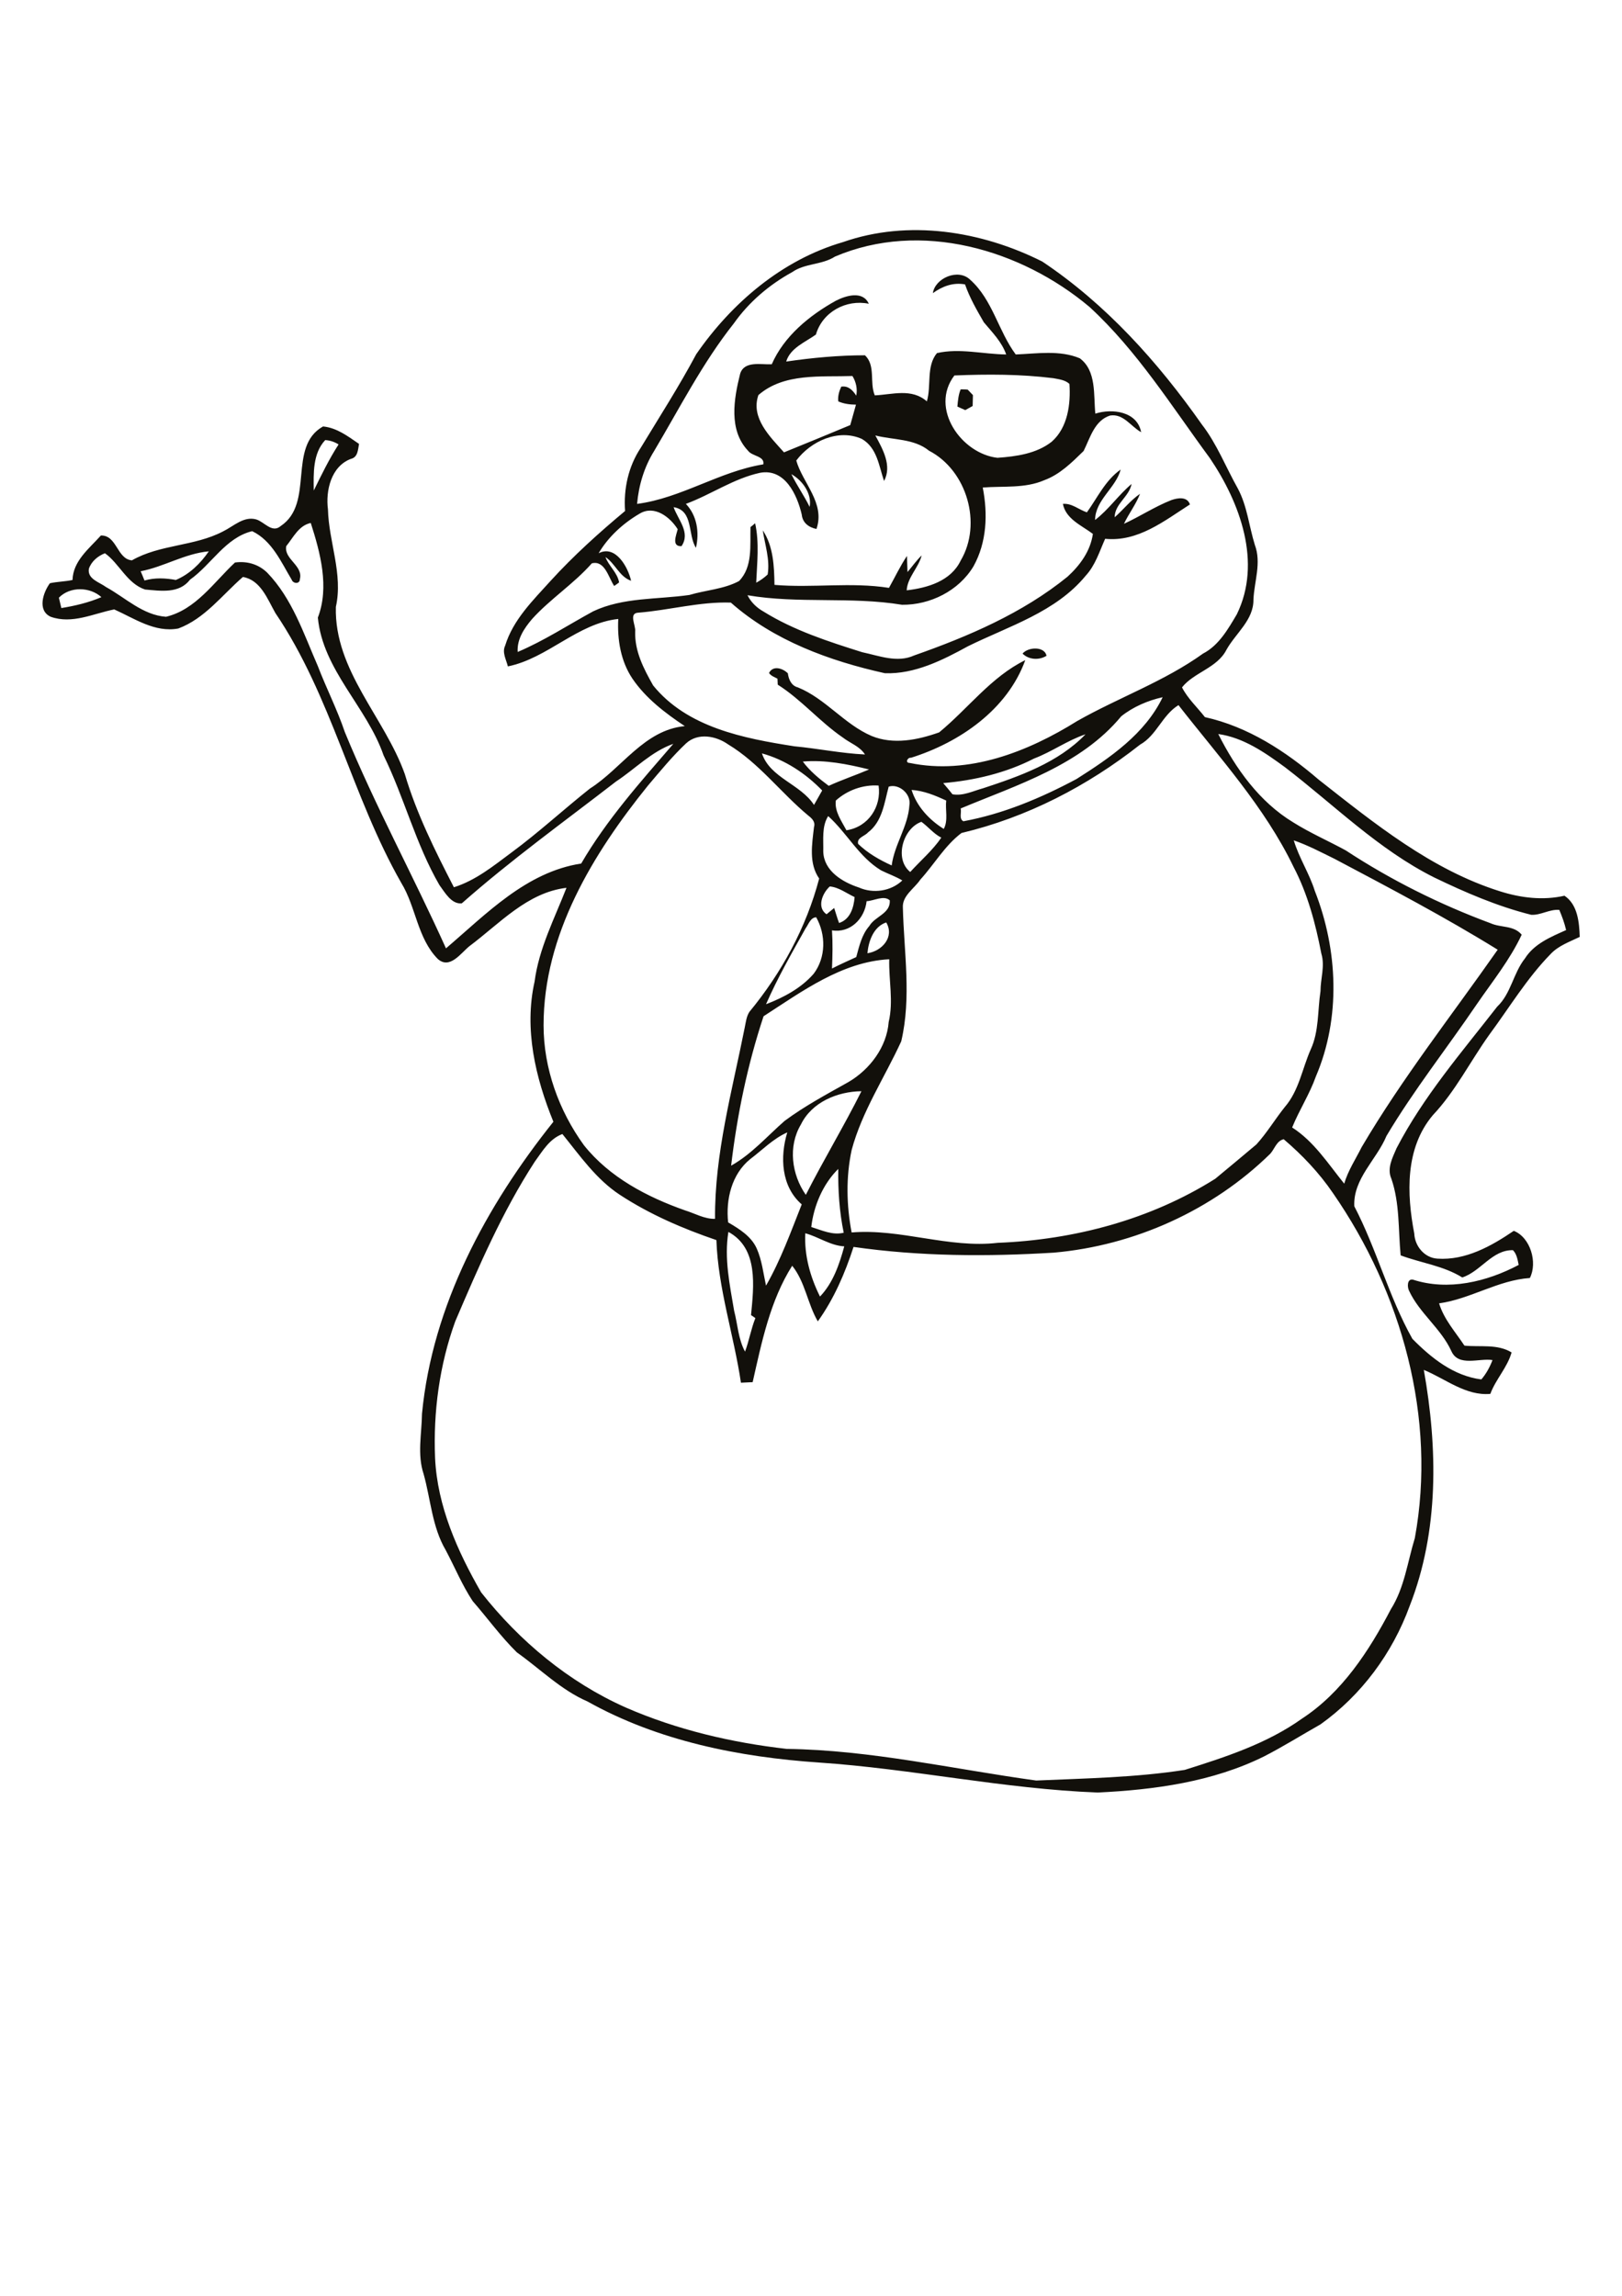 <?xml version="1.0" encoding="utf-8"?>
<!-- Generator: Adobe Illustrator 21.0.2, SVG Export Plug-In . SVG Version: 6.00 Build 0)  -->
<svg version="1.2" baseProfile="tiny" id="Layer_1" xmlns="http://www.w3.org/2000/svg" xmlns:xlink="http://www.w3.org/1999/xlink"
	 x="0px" y="0px" viewBox="0 0 595 842" overflow="scroll" xml:space="preserve">
<path fill="#12100B" d="M375.1,239.7c2.1-2.5,8.1-2.7,8.8,0.8C381.2,242.2,377.4,242,375.1,239.7 M352.4,142.8c0.7,0,2,0,2.6,0.1
	c0.6,0.6,1.2,1.3,1.9,2c0,1.3-0.1,2.6-0.1,4c-0.9,0.5-1.8,1-2.7,1.5c-1-0.4-2-0.9-2.9-1.3C351.4,146.8,351.6,144.7,352.4,142.8
	 M295.4,452.3c-0.4,8.1,1.8,16,5.4,23.2c4.8-5,7.1-11.8,8.9-18.4C304.5,456.8,300.3,453.6,295.4,452.3 M267.2,451.8
	c-1.6,9.7,0.5,19.4,2.1,28.9c1.3,5,1.5,10.4,4,15c1.5-4,2.2-8.3,3.8-12.3c-0.4-0.3-1.2-0.8-1.6-1.1
	C276.5,471.8,278.3,457.8,267.2,451.8 M297.6,450c3.9,1.2,7.8,3.1,11.9,2.1c-1.6-7.7-2.1-15.6-2-23.4
	C301.9,434.2,298.5,442.2,297.6,450 M196.2,426c-11.9,18.3-20.6,38.5-29.2,58.6c-5.8,16-8.1,33.2-7.4,50.1
	c0.8,17.6,8.2,34.2,16.9,49.3c14.1,17.9,32.1,32.9,53,42.2c18.8,8.2,38.9,12.9,59.1,15.2c30.8,0.4,61,7.4,91.5,11.6
	c18.2-0.8,36.5-1.1,54.5-3.9c14.9-4.7,30.1-9.6,43-18.8c14.7-9.6,24.6-24.8,32.6-40.1c5-7.9,6.1-17.3,8.8-26.1
	c8.1-44-4.8-90.1-30-126.5c-5.1-7.5-11.3-14-18.1-19.8c-2.6,0.6-3.3,3.5-4.9,5.3c-21.2,20.8-49.9,33.7-79.4,36.3
	c-24.5,1.5-49.1,1.4-73.5-2.1c-3.1,9.6-7.2,19.1-13.1,27.3c-3.8-6.5-4.6-14.4-9.4-20.4c-8.1,12.8-11.2,28.1-14.5,42.7
	c-1.4,0.1-2.9,0.1-4.3,0.2c-2.6-17.5-8.4-34.6-9-52.3c-12.3-4.2-24.4-9.4-35.4-16.6c-8.7-5.7-14.7-14.4-21.1-22.3
	C201.5,417.7,199,422.2,196.2,426 M275.2,425.1c-6.8,5.5-9,14.8-8.1,23.2c4.1,2.4,8.5,5.1,10.5,9.6c1.9,4.3,2.4,9,3.4,13.6
	c5.4-9.4,9.1-19.7,13.1-29.8c-7.6-6.6-8-17.5-5.3-26.4C283.6,417.6,279.6,421.8,275.2,425.1 M293.8,412.4c-4.8,8-3.4,18.4,1.8,25.8
	c6.5-12.8,14-25.2,20.4-38C307.2,400.3,297.8,404.2,293.8,412.4 M280.1,372.7c-5.9,17.8-9.7,36.2-11.9,54.8
	c7.5-4.2,13.2-10.8,19.6-16.4c7.4-5.5,15.5-9.8,23.5-14.3c7.8-4.6,14-12.8,14.7-22c1.8-7.6,0-15.3,0.2-23
	C308.9,352.7,294.2,363.6,280.1,372.7 M318.2,349.6c5.4-0.8,10-6,6.9-11.3C320.5,339.8,318.6,345.1,318.2,349.6 M295.5,340.5
	c-5.1,9.1-10.3,18.2-14.5,27.8c6.5-2.5,12.9-5.9,17.5-11.2c4.5-6,4.5-14.3,0.9-20.7C297.3,336.5,296.6,339,295.5,340.5 M317.9,330.5
	c-0.7,6.4-6,11.8-12.7,10.7c0.3,4.7,0.2,9.3,0,14c2.9-1.5,5.9-2.8,8.9-4.2c1.1-4,2-8.2,4.8-11.4c2.1-3.6,7.8-4.5,7.5-9.4
	C324.2,328.2,320.6,330.4,317.9,330.5 M304.4,325.1c-2.7,2.4-4.9,7.7-1.2,10.2c0.9-0.8,1.9-1.5,2.8-2.3c0.6,1.8,1.1,3.7,1.8,5.5
	c4.1-1.3,5.4-5.7,5.7-9.5C310.5,327.6,307.7,325.4,304.4,325.1 M474.6,308.2c1.9,6.4,5.7,12.1,7.7,18.5c8.5,21.6,9.6,46.6,0.4,68.1
	c-2.3,6.5-6.1,12.3-8.7,18.7c8,5.1,13.2,13.3,19.1,20.6c1.4-4.8,4.2-9,6.4-13.4c14.9-25.3,33.1-48.4,49.9-72.4
	c-19.4-12-39.6-22.6-59.8-33.3C484.7,312.6,479.8,310,474.6,308.2 M333.9,319.8c3.8-4.2,8.2-7.9,11.4-12.6c-2.8-1.4-4.8-4-7.3-5.8
	C331.3,303.7,327.9,315,333.9,319.8 M302,312.3c0.2,7.1,7,11.2,13.1,13.2c5.2,2.3,11.7,1.4,15.9-2.6c-2.5-1.5-5.2-2.4-7.8-3.7
	c-8.1-4.9-12.5-13.7-19.4-19.9C301.4,303.1,302.1,307.9,302,312.3 M334.4,289.7c1.9,6.1,6.5,11,11.8,14.3c1.7-3.1,0.5-7,0.9-10.4
	C343,291.7,338.9,290,334.4,289.7 M326,288.5c-1.6,5.9-2.3,12.8-7.6,16.8c-1.2,1.4-4.2,1.9-3.6,4.2c3.5,3.4,7.9,5.9,12.3,7.9
	c1-7.7,6-14.3,6.5-22.1C334.3,291.1,329.7,287.3,326,288.5 M306.6,293.6c-0.5,4,2.1,7.5,3.9,10.9c8-1.2,12.9-8.6,11.8-16.4
	C316.6,287.7,310.8,289.8,306.6,293.6 M294.5,279.3c2.6,3.5,6,6.3,9.5,8.9c4.8-2.2,9.9-3.9,14.8-6
	C310.8,280.2,302.6,278.6,294.5,279.3 M279.5,276.3c3,9,14.1,11.2,19.1,18.9c1-1.7,2-3.6,3-5.3C295.5,283.6,287.9,278.6,279.5,276.3
	 M379.3,278.2c-10.3,5.3-21.8,8-33.3,9c1.2,1.4,2.3,2.7,3.4,4.1c3.9,0.7,7.5-1.2,11.2-2.2c13.4-4.4,27.6-9.4,37.6-19.8
	C391.6,271.5,385.9,275.7,379.3,278.2 M251.7,272.6c-5.1,4.8-9.5,10.2-14,15.5c-20.2,25-38.3,54.7-38.3,87.9
	c0,15.8,5.6,31.3,14.8,44c9.4,11.8,23.2,19,37.1,23.9c3.6,1.1,7.1,3.2,11,3.1c-0.2-23.8,6.3-47,10.9-70.2c0.4-1.9,0.6-4,1.7-5.7
	c11.8-14.3,20.9-31,25.6-48.9c-3.9-5.6-2.6-12.6-1.9-18.9c0.6-1.9-0.8-3.2-2.1-4.2c-10.1-8.4-18.1-19.3-29.4-26.1
	C262.7,269.9,256.1,268.6,251.7,272.6 M446.9,269.2c6.4,12.7,15.1,24.9,27.5,32.4c6.2,3.9,12.9,6.8,19.3,10.3
	c16.6,10.9,34.5,19.8,53.1,26.7c3.8,1.7,8.5,0.7,11.4,4.2c-4.3,9.2-10.7,17.1-16.4,25.4c-11,16.2-23.2,31.6-33.2,48.4
	c-3.6,8.7-12.3,15.7-11.8,25.8c8.2,15.7,12.6,33.1,21.3,48.6c6.9,7,15.1,13.6,25.3,14.9c1.8-2.1,3.1-4.5,4.1-7.1
	c-4.9-0.8-12.5,2.6-15.1-3.3c-3.8-8.3-11.7-13.9-15.5-22.1c-0.7-1.3-0.8-4.5,1.4-4.1c12.9,4.2,27.1,0.8,38.8-5.4
	c-0.4-1.9-0.7-4-2.1-5.4c-7.6-0.2-11.8,7.8-18.6,10c-6.9-4.3-15.1-5.3-22.6-8.1c-0.9-9.4-0.3-19.1-3.4-28.1
	c-1.7-3.8,0.4-7.7,1.9-11.2c9.8-18.9,23.9-35.2,36.9-51.9c5.1-4.8,5.9-12.3,10.2-17.7c3.4-5.4,9.5-7.9,15.1-10.4
	c-0.6-2.6-1.5-5-2.5-7.4c-3.6-0.3-6.8,2-10.3,1.8c-12.4-3.1-24.2-8.2-35.6-13.7c-20.4-10.2-36.7-26.6-54.7-40.4
	C463.9,275.9,456.1,270.5,446.9,269.2 M418.2,273.1c-19.3,15.2-41.5,26.7-65.5,32.4c-6.1,4.6-10,11.5-15.1,17.1
	c-2.2,3.3-6.7,5.9-6.4,10.3c0.4,16.3,3.2,32.9-0.6,49c-6.1,13.3-14.4,25.7-18.2,39.9c-2.1,9.9-1.9,20.2,0,30.2
	c18-1.5,35.6,5.9,53.6,3.8c28-1.1,56-8.5,79.8-23.5c5.1-4.2,10.1-8.4,15.1-12.6c3.9-4.3,6.8-9.2,10.4-13.7c5.2-6,6.4-14.1,9.5-21.1
	c3.1-6.7,2.5-14.2,3.6-21.4c0-4.6,1.7-9.2,0.3-13.8c-2.1-10.9-5-21.9-10.2-31.8c-10.6-22-27.3-40.2-42.2-59.3
	C426.3,262.3,424.3,269.7,418.2,273.1 M411.3,262.7c-14.9,18-38.1,25.1-58.9,33.8c0.4,1.5-0.7,3.8,1,4.7
	c14.6-2.7,28.4-8.5,41.5-15.5c12.3-7.8,25.1-16.5,31.6-30C421.1,256.9,415.7,259.2,411.3,262.7 M21.6,219.2c0.3,1.3,0.6,2.5,0.9,3.8
	c5-0.8,10-2,14.7-4C33,215.2,25.7,215,21.6,219.2 M51.6,209.5c0.5,1.1,0.9,2.2,1.4,3.4c3.8-1.1,7.7-0.9,11.5-0.2
	c5-2.1,9-6,12.1-10.5C67.8,203,60.1,207.9,51.6,209.5 M105,200.3c-0.9,4.8,6.3,7.1,5,12.1c0,1.9-2.5,1.7-3,0.2
	c-3.9-6.5-7.2-14.3-14.5-17.8c-9.8,2.4-14.9,12.2-22.8,17.8c-4,5.2-10.7,4.1-16.5,3.6c-6.6-2.2-9.4-9.5-14.7-13.3
	c-2.6,1-5,3-5.9,5.7c-0.6,3.8,3.9,4.9,6.3,6.7c7.1,3.9,13.5,10.3,22,10.9c10.9-2.6,17.5-12.6,25.3-19.9c4.4-0.6,8.6,0.6,11.8,3.7
	c9.2,9.5,13.4,22.4,18.6,34.3c3.1,8.1,7.1,15.9,9.9,24.2c11.1,27,25.1,52.7,37.1,79.3c14.8-12.6,29.4-28,49.6-31.1
	c9.3-16,21.8-30,33.8-43.9c-8,2.8-14,9.2-21,13.8c-19,14.7-38.6,28.8-56.6,44.7c-3.8,0.4-6.2-4-8.2-6.7c-8.7-15-12.9-32.1-20.5-47.6
	c-6.1-17.7-22.3-31.3-24.1-50.5c4.3-11.2,0.9-23.8-2.6-34.7C109.6,192.7,107.6,197.1,105,200.3 M290.3,173.9c2,4.1,4.7,7.9,6.7,12
	C297.9,181.1,294.4,176.2,290.3,173.9 M119.3,161.4c-4.6,4.9-4.3,12.3-4.2,18.5c2.8-5.7,5.6-11.5,9.1-16.9
	C122.8,162.1,121.1,161.5,119.3,161.4 M292.1,168.9c2.3,8.2,10.7,15.6,7.4,25.1c-2.9-0.6-5.1-2.3-5.4-5.3c-1.7-7.3-6.2-17-15.3-15.3
	c-9.7,2.1-18,8-27.2,11.4c4.1,4.3,5,10.4,3.7,16.1c-3.1-4.7-0.8-13.7-8.2-14.9c1.6,4.6,6.3,9.3,2.9,14.3c-3.8,0.2-1.9-4.1-1.4-6.2
	c-2.8-4.5-8.6-9-14-5.7c-6,3.5-11.5,8.5-15,14.5c6.2-3.2,10.8,5.1,11.9,10.1c-4.3-1.5-5.8-6.3-9.4-8.7c1.2,3.3,4.4,5.7,5,9.3
	c-0.4,0.3-1.3,1-1.8,1.3c-2.1-3.1-3.4-9.5-8.2-8.3c-6.6,7.5-15.2,13-21.9,20.4c-2.9,3.4-5.6,7.4-5.3,12.1
	c9.7-4.1,18.5-9.9,27.7-14.9c11-5.2,23.5-4.3,35.3-6c6-1.8,12.6-2.1,18.2-5.1c5.1-5.2,4-13.2,4.2-19.8c0.4-0.3,1.3-1,1.7-1.4
	c1.6,7.2,0.7,14.6,0.4,21.8c1.5-0.8,2.9-1.8,4.2-3c0.9-5.5-1-10.9-1.8-16.2c3.9,5.8,4.2,13.2,4.3,20c14,1.2,28.1-1.1,42,1.1
	c2.2-3.9,4.1-8,6.6-11.7c0.1,2,0.1,4,0.2,5.9c1.7-2,3.3-4.3,5.2-6.1c-1.2,4.6-5.2,8-5.5,12.8c7.7-0.9,16.2-3.4,19.8-10.9
	c8-13.5,2.3-33.1-11.6-40.3c-5.5-4.5-13.1-3.9-19.7-5.6c2.7,5,6.2,11.1,3.2,16.7c-1.9-5.5-2.5-12.1-8.1-15.4
	C307.6,157.1,297.4,161.8,292.1,168.9 M350.1,137.7c-9.2,12.1,2.6,28.7,15.8,30.2c6.9-0.5,14.3-1.5,19.9-5.9
	c5.9-5.2,7-13.8,6.5-21.2c-1.6-1.5-3.9-1.7-5.9-2.1C374.4,137.2,362.2,137.2,350.1,137.7 M278.2,144.9c-2.9,8.4,4.3,15.3,9.4,21
	c8.1-3.3,16.2-6.6,24.3-10c0.7-2.5,1.4-5,2.1-7.5c-2.2,0-4.5-0.3-6.5-1.2c-0.2-1.9,0.3-3.7,1.1-5.4c2.6-0.4,4.2,1.3,5.5,3.3
	c0.5-2.5-0.1-5.1-1.4-7.2C301.1,138.3,287.6,136.7,278.2,144.9 M306.3,94.1c-4.8,3.1-11,2.4-15.7,5.7c-8.4,4.6-15.9,11-21.4,18.8
	c-11.5,14.5-19.9,31.1-29.3,46.9c-3.6,5.8-5.6,12.5-6.2,19.3c16.2-2.1,30.2-11.9,46.3-14.5c0.6-3.1-4.1-2.9-5.6-5
	c-7.2-7.6-5.2-19-2.9-28.2c1.5-4.9,7.7-3.3,11.6-3.5c4.5-10.3,13.8-17.9,23.5-23.3c3.7-1.9,9.9-3.8,12.1,1.1
	c-8.3-1.7-17,3-19.4,11.3c-3.9,2.8-9.4,4.9-10.9,9.9c9.6-1.4,19.3-2.3,28.9-2.3c4,3.8,1.6,10,3.6,14.7c6.5-0.3,13.5-2.7,19.1,2.2
	c1.7-5.7-0.3-12.9,3.7-17.7c8.3-1.9,16.9,0.4,25.4,0.5c-1.6-4.6-5.1-8.1-8.2-11.8c-2.6-4.5-5.2-9-6.9-13.9
	c-4.4-0.8-8.3,0.7-11.8,3.2c0.8-5.5,9.3-9.2,13.7-4.9c8.2,7.3,10.3,18.8,16.7,27.4c7.8-0.3,16.1-1.7,23.5,1.4
	c6.2,4.6,5,13.5,5.7,20.3c6.2-2,15.4-0.8,16.8,6.8c-3.8-2.1-6.5-6.9-11.4-6.1c-5.7,1.8-7.3,8.2-9.7,13c-4.3,4.2-8.7,8.6-14.4,10.7
	c-7.1,3.1-15.1,2.1-22.6,2.7c1.9,9.7,1.5,20.1-3.4,28.9c-5.4,9-15.9,14.2-26.2,14.1c-18.8-3.1-38-0.3-56.7-3.5
	c1.3,2.6,3.4,4.6,5.9,6c11.1,6.9,23.8,11,36.2,14.9c6.2,1.3,12.8,4,19,1.2c19.9-7,39.8-15.5,56.3-28.9c4.6-4.2,8.4-9.4,9.3-15.7
	c-4.1-3.1-9.9-5.4-11-11c3.3-0.3,5.8,2.1,8.8,3.1c3.9-5.4,6.8-11.8,12.4-15.7c-1.8,6.8-9.3,11.1-9.4,18.5c5-3.8,8.6-9.2,13.4-13.2
	c-0.9,4.7-6.2,7.3-6.2,12.2c3.2-2.8,5.8-6.2,9.3-8.6c-1.5,3.9-4.1,7.2-5.9,11c5.9-2.7,11.3-6.3,17.4-8.7c2.3-0.8,5.8-1.4,6.8,1.6
	c-9.5,6.1-19.1,13.8-31.1,12.6c-2.1,4.7-3.6,9.7-7.1,13.5c-11,13.4-28.2,18.5-43.2,25.9c-9.3,5.1-19.6,10.3-30.5,9.9
	c-20.3-4.5-40.8-12-56.5-25.9c-11.4-0.4-22.6,2.8-34,3.7c-3.6,0.2-0.8,4.7-1.1,6.9c-0.2,7.3,3.1,13.6,6.6,19.8
	c12.5,15.4,33.2,19.4,51.8,22.3c8.6,0.8,17.2,2.6,25.9,3c-1.9-3-5.4-4.1-8.1-6.2c-8.5-5.8-15.2-13.9-23.9-19.4
	c0-0.5-0.1-1.6-0.1-2.2c-1.1-0.6-2.4-1-3.1-2.1c1.5-2.9,5-1.7,6.9,0.1c0.3,2.3,1.3,4.6,3.7,5.2c10.1,4.1,17,13.5,27,17.8
	c8,3.3,16.9,1.5,24.8-1.3c10.6-8.7,19.1-20.4,31.6-26.5c-6.6,18.2-24.1,30.2-41.9,35.8c-1.3-0.2-2.3,1.9-0.5,1.9
	c21.6,4.5,43.4-4.1,61.5-15.4c15.2-8.6,31.9-14.5,46.1-24.7c5.8-3,9.2-9,12.4-14.4c9.3-19,1.2-40.9-9.9-57.3
	c-14-19-26.6-39.3-44.1-55.4C374.5,91.4,337.7,80.7,306.3,94.1 M309.2,88.8c24-8.4,50.8-4.1,73.1,7.1c23.4,15.6,42.5,36.9,58.6,59.8
	c5.5,7.1,8.8,15.7,13.2,23.5c3.4,6.4,4.1,13.8,6.2,20.6c2.5,6.6-0.2,13.4-0.5,20.1c0.1,7.5-6.5,12.3-9.9,18.4
	c-3.4,6.7-12,8.3-16.3,13.8c2.1,4.1,5.6,7.3,8.4,10.9c15.8,3.5,29.6,12.5,41.7,22.9c20.5,16.1,41.4,33.1,66.6,41
	c7.6,2.4,15.7,3.4,23.6,1.6c4.9,3.3,5.4,9.8,5.6,15.1c-3.7,1.8-7.8,3.2-10.7,6.3c-8.7,8.9-15.1,19.6-22.5,29.6
	c-7,9.8-12.4,20.7-20.7,29.5c-10.2,12.1-9.6,28.8-6.8,43.4c0.2,4.6,3.7,8.9,8.5,9.2c10.3,0.7,19.8-4.6,28-10.2
	c6.1,2.4,8.8,11.6,5.9,17.3c-11.7,0.8-21.8,7.7-33.3,9.3c1.8,5.9,6,10.5,9.3,15.5c5.7,0.6,12.1-0.7,17.3,2.5
	c-1.6,5.6-5.8,9.8-7.8,15.2c-9,0.8-16.4-5.5-24.4-8.8c5.1,28.7,5.6,59.1-5.2,86.6c-6.3,17.3-17.7,32.7-32.7,43.4
	c-6.9,3.9-13.6,8.1-20.6,11.7c-18.9,9.4-40.3,12.3-61.1,13.3c-34.4-1.3-68.1-8.7-102.3-11c-29.3-2-59-7.9-84.9-22.4
	c-9.7-4.2-17.3-11.9-25.9-18c-5.9-5.8-10.8-12.6-16.2-18.8c-3.9-5.9-6.6-12.5-9.9-18.7c-5-8.5-5.5-18.6-8.1-27.9
	c-2.4-7.2-0.7-14.7-0.6-22.1c3.8-39.8,23.6-76.3,48.2-107.1c-6.6-16.2-10.8-34-6.9-51.4c1.6-12.2,7.3-23.1,11.7-34.4
	c-14.4,1.7-24.6,13.2-35.6,21.4c-3.2,2.6-7.2,8.6-11.6,4.7c-7.5-7.6-8-19.1-13.4-27.9c-18.1-31.7-25.6-68.6-46.2-99
	c-2.9-5.1-5.4-12.1-11.9-13.2c-7.6,6.6-14,15.3-23.7,18.9c-8.6,1.6-16.1-3.7-23.5-7c-7.6,1.5-15.4,5.5-23.3,2.7
	c-5-2.3-2.8-8.9-0.3-12.3c2.7-0.6,5.6-0.6,8.3-1.2c0.2-7,6.1-11.5,10.4-16.3c5.9-0.2,5.9,8.7,11.4,9.1c10.3-5.9,22.9-5.1,33.4-10.6
	c3.9-1.9,7.6-5.7,12.2-4.4c3,0.9,5.8,5.2,9,2.4c12.5-8.4,2.3-29.1,15.5-36.5c5.1,0.5,9.1,3.6,13.2,6.4c-0.4,2.1-0.4,4.9-3,5.5
	c-7.2,2.7-9.3,11.6-8.4,18.5c0.3,12,5.6,23.7,2.9,35.8c-0.6,23.3,17.9,40.5,25.3,61.3c4.3,14.5,11.1,28.1,18,41.5
	c8-2.5,14.6-7.9,21.2-12.8c9.9-7.3,19-15.7,28.7-23.4c11.7-7.4,19.9-21.5,34.8-22.9c-7.2-4.8-14.3-10.2-19.2-17.4
	c-4.3-6.4-5.6-14.3-5.2-21.9c-15,1.6-25.8,14.4-40.5,17.4c-0.6-2.5-2.2-5.1-1-7.6c2.9-9.5,10.2-16.6,16.7-23.8
	c8.4-9.2,17.7-17.6,27.3-25.6c-0.6-8.1,1.2-16.3,5.7-23.1c6.9-11.4,14.1-22.6,20.4-34.4C268.4,111.1,286.9,95.3,309.2,88.8"/>
</svg>
